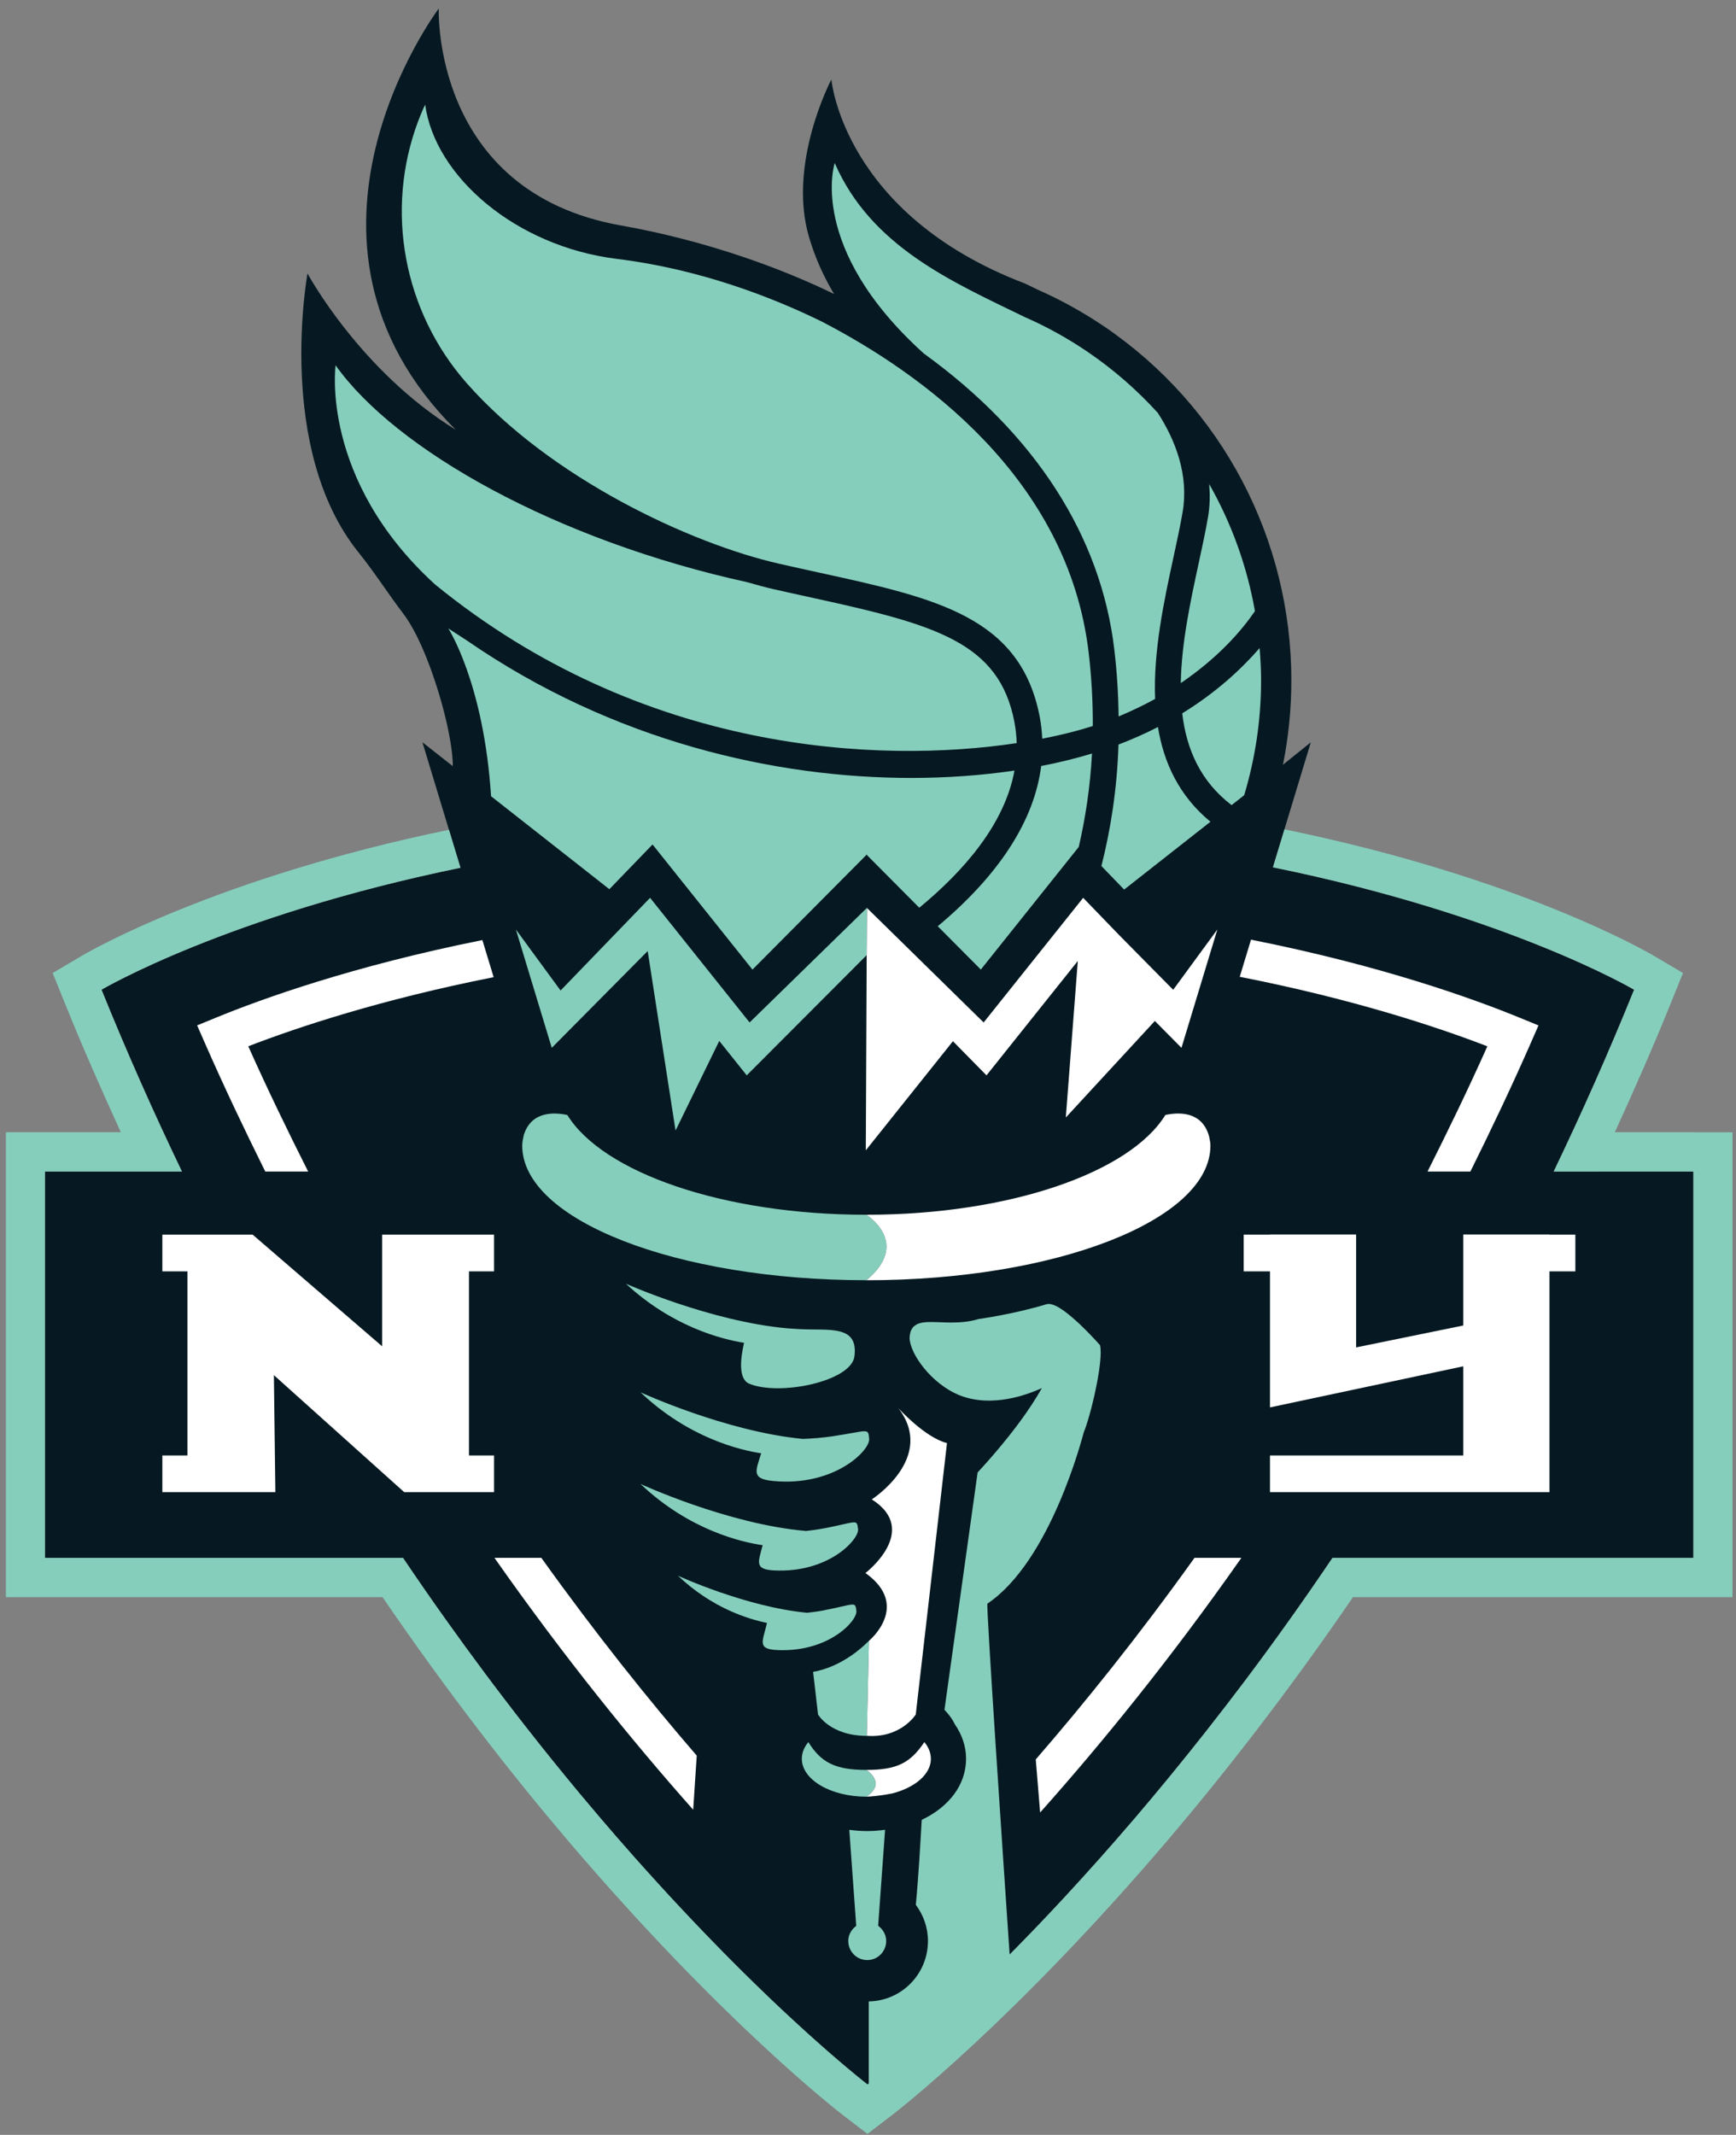 <svg width="183" height="225" viewBox="0 0 183 225" fill="none" xmlns="http://www.w3.org/2000/svg">
<rect x="0" y="0" width="183" height="225" fill="#808080" stroke="none"/>
<g clip-path="url(#clip0_2012_14036)">
<path d="M168.327 123.474H163.779C166.708 117.373 169.551 110.999 172.256 104.31C172.256 104.31 158.968 96.458 134.185 91.41L138.18 78.235L135.243 80.599C135.819 77.725 136.128 74.758 136.128 71.717C136.128 56.757 128.767 42.819 116.43 34.43C114.204 32.918 111.824 31.599 109.347 30.51L108.064 29.888C88.868 22.589 87.639 8.375 87.639 8.375C87.639 8.375 82.987 17.183 85.279 24.973C85.874 26.999 86.739 29.013 87.925 30.989C82.582 28.372 74.591 25.381 65.457 23.763C45.472 20.22 46.253 0.896 46.253 0.896C46.253 0.896 27.891 25.256 48.042 45.296C37.926 39.066 32.416 28.823 32.416 28.823C32.416 28.823 29.004 47.295 37.794 58.223C39.468 60.299 40.897 62.555 42.512 64.678C45.275 68.303 47.787 77.352 47.725 80.743L44.529 78.231L48.474 91.243L48.54 91.457C23.907 96.509 10.7 104.306 10.7 104.306C13.405 110.999 16.249 117.373 19.178 123.47H4.738V164.187H42.474C45.399 168.527 48.304 172.595 51.16 176.421C51.763 177.226 52.361 178.02 52.957 178.801C53.803 179.91 54.641 180.999 55.476 182.064C55.986 182.718 56.496 183.363 57.002 183.997C57.895 185.117 58.78 186.21 59.657 187.279C60.124 187.851 60.592 188.419 61.055 188.975C61.813 189.885 62.562 190.771 63.304 191.639C63.884 192.319 64.463 192.992 65.031 193.645C65.638 194.341 66.237 195.022 66.828 195.691C67.191 196.099 67.551 196.496 67.906 196.896C68.822 197.919 69.726 198.911 70.607 199.864C70.916 200.198 71.222 200.525 71.527 200.851C72.427 201.816 73.308 202.745 74.166 203.636C74.444 203.924 74.722 204.211 74.993 204.491C75.843 205.366 76.666 206.199 77.462 207C77.717 207.253 77.976 207.513 78.223 207.758C78.996 208.524 79.738 209.244 80.453 209.936C80.688 210.165 80.932 210.403 81.163 210.62C81.6 211.036 82.021 211.433 82.431 211.822C82.701 212.075 82.96 212.316 83.223 212.557C83.799 213.094 84.355 213.603 84.881 214.081C85.124 214.303 85.364 214.521 85.599 214.727C86.075 215.151 86.523 215.551 86.944 215.921C87.168 216.119 87.392 216.314 87.601 216.496C87.956 216.804 88.289 217.088 88.598 217.352C88.814 217.535 89.034 217.721 89.228 217.885C89.409 218.036 89.587 218.184 89.745 218.316C89.989 218.519 90.217 218.705 90.41 218.865C90.545 218.974 90.665 219.075 90.777 219.16C90.87 219.234 90.951 219.3 91.024 219.359C91.291 219.569 91.442 219.689 91.442 219.689C91.442 219.689 91.642 219.538 92.01 219.242C92.029 219.226 92.044 219.215 92.067 219.195C92.172 219.114 92.296 219.009 92.427 218.904C92.635 218.733 92.875 218.538 93.149 218.313C93.25 218.231 93.362 218.134 93.47 218.044C93.799 217.768 94.158 217.469 94.56 217.123C94.614 217.076 94.668 217.029 94.722 216.983C95.174 216.594 95.673 216.162 96.206 215.691C96.279 215.629 96.349 215.567 96.422 215.501C96.986 215.003 97.597 214.455 98.242 213.864C98.327 213.786 98.412 213.708 98.497 213.63C99.173 213.012 99.884 212.355 100.642 211.643C100.692 211.596 100.746 211.546 100.796 211.499C102.4 209.986 104.173 208.268 106.094 206.335C106.121 206.308 106.148 206.28 106.175 206.253C107.114 205.304 108.095 204.301 109.1 203.255C109.177 203.173 109.258 203.091 109.336 203.01C110.34 201.96 111.376 200.863 112.438 199.712C112.496 199.646 112.558 199.58 112.616 199.518C114.791 197.161 117.075 194.598 119.451 191.825C119.525 191.736 119.602 191.65 119.675 191.565C120.808 190.239 121.959 188.862 123.126 187.443C123.277 187.26 123.431 187.073 123.582 186.886C124.733 185.479 125.9 184.028 127.079 182.531C127.226 182.344 127.376 182.15 127.523 181.963C128.74 180.408 129.969 178.817 131.213 177.168C134.25 173.131 137.349 168.803 140.464 164.183H178.504V123.466H168.323L168.327 123.474Z" fill="#061922"/>
<path d="M109.757 80.735C109.038 86.468 105.332 92.211 98.853 97.621L103.393 102.186L113.717 89.26C114.409 86.254 114.923 82.983 115.112 79.417C113.466 79.915 111.677 80.362 109.76 80.731L109.757 80.735Z" fill="#86CEBC"/>
<path d="M122.064 76.625C120.777 77.286 119.394 77.904 117.906 78.472C117.755 83.209 117.071 87.459 116.105 91.274L118.501 93.755L127.597 86.608C124.305 83.893 122.678 80.409 122.064 76.629V76.625Z" fill="#86CEBC"/>
<path d="M52.079 130.124V133.994H49.436V153.399H52.079V157.261H42.605L28.872 144.933L29.027 157.261H17.114V153.399H19.757V133.994H17.114V130.124H26.631L40.286 141.896V130.124H52.079Z" fill="white"/>
<path d="M166.066 130.124H163.338V130.109H154.253V139.699L142.955 142.009V130.109H133.875V130.124H131.101V133.994H133.875V148.332L154.253 144V153.399H133.875V157.261H163.338V157.253V153.399V133.994H166.066V130.124Z" fill="white"/>
<path d="M128.327 97.963L123.671 104.321L118.006 98.585L114.181 94.626L114.142 94.677L114.123 94.658V94.7L103.69 107.763L91.383 95.688L91.268 121.238L100.452 109.739L103.992 113.336L113.617 101.28L112.353 117.777L121.739 107.604L124.544 110.435L128.327 97.963Z" fill="white"/>
<path d="M79.018 107.763L68.528 94.626L59.092 104.395L54.382 97.963L58.165 110.435L68.265 100.246L68.281 100.265L71.213 119.154L75.819 109.708L78.717 113.336L91.36 100.666L91.383 95.688L79.018 107.763Z" fill="#86CEBC"/>
<path d="M84.355 140.088C83.872 140.06 83.435 140.033 83.029 140.002C74.915 139.286 65.985 135.3 65.985 135.3C70.858 139.819 76.047 141.141 78.435 141.526C78.052 143.187 77.809 145.349 78.984 145.835C82.144 147.154 89.725 145.606 90.069 142.958C90.506 139.582 87.341 140.251 84.355 140.084V140.088Z" fill="#86CEBC"/>
<path d="M87.724 151.381C86.611 151.544 85.564 151.622 84.618 151.653C76.484 150.871 67.519 146.741 67.519 146.741C72.589 151.56 78.049 152.839 80.24 153.17C79.66 155.056 79.169 155.865 81.503 156.086C87.937 156.701 91.723 152.87 91.623 151.653C91.522 150.436 91.546 150.813 87.724 151.381Z" fill="#86CEBC"/>
<path d="M86.963 161.06C86.248 161.2 85.564 161.294 84.915 161.364L84.946 161.352C76.727 160.652 67.519 156.401 67.519 156.401C72.713 161.336 78.315 162.557 80.394 162.853C79.942 164.638 79.478 165.408 81.615 165.513C87.373 165.797 90.591 162.223 90.452 161.146C90.313 160.065 90.352 160.403 86.967 161.064L86.963 161.06Z" fill="#86CEBC"/>
<path d="M86.983 169.698C86.322 169.826 85.692 169.911 85.089 169.978C78.621 169.371 71.469 166.073 71.469 166.073C75.016 169.445 78.814 170.631 80.85 171.047C80.41 172.995 79.761 173.8 81.917 173.905C87.365 174.17 90.41 170.794 90.275 169.771C90.143 168.749 90.178 169.068 86.975 169.694L86.983 169.698Z" fill="#86CEBC"/>
<path d="M85.715 176.204L86.233 180.699C86.233 180.699 87.512 182.943 91.376 182.951L91.6 172.933C89.08 175.449 86.604 176.06 85.715 176.204Z" fill="#86CEBC"/>
<path d="M91.375 182.951L91.6 172.933C91.6 172.933 96.07 169.243 91.232 165.789C91.232 165.789 97.067 161.309 91.901 158.027C91.901 158.027 98.721 153.64 94.702 148.414C94.702 148.414 97.492 151.509 99.826 152.093L96.534 180.699C96.534 180.699 94.984 183.204 91.375 182.947" fill="white"/>
<path d="M91.326 186.54C88.046 186.54 86.554 185.763 85.213 183.608C84.773 184.137 84.525 184.732 84.525 185.362C84.525 187.571 87.57 189.36 91.326 189.36C93.517 187.913 91.326 186.54 91.326 186.54Z" fill="#86CEBC"/>
<path d="M98.126 185.362C98.126 184.732 97.879 184.137 97.442 183.608C95.985 185.766 94.61 186.54 91.329 186.54C91.329 186.54 93.52 187.913 91.329 189.36C91.491 189.36 91.646 189.336 91.808 189.333C92.314 189.294 93.168 189.2 94.107 189.006C96.476 188.38 98.13 186.988 98.13 185.362H98.126Z" fill="white"/>
<path d="M109.644 191.028C116.055 183.841 123.346 174.905 130.861 164.187H125.919C120.062 172.373 114.374 179.447 109.185 185.432L109.644 191.024V191.028Z" fill="white"/>
<path d="M73.447 185.035C68.351 179.128 62.791 172.19 57.064 164.187H52.122C59.533 174.749 66.728 183.589 73.072 190.736L73.447 185.035Z" fill="white"/>
<path d="M160.251 107.285C155.336 105.263 145.606 101.759 131.874 99.037L130.688 102.949C142.65 105.294 151.541 108.249 156.789 110.275C154.744 114.853 152.627 119.212 150.483 123.474H155C157.159 119.119 159.289 114.662 161.34 109.988L162.179 108.074L160.254 107.285H160.251Z" fill="white"/>
<path d="M52.037 102.988L50.85 99.079C37.246 101.798 27.593 105.27 22.706 107.281L20.781 108.07L21.62 109.984C23.672 114.658 25.8 119.115 27.964 123.474H32.485C30.337 119.212 28.215 114.849 26.172 110.272C31.384 108.257 40.198 105.329 52.037 102.988Z" fill="white"/>
<path d="M91.326 128.028C76.221 128.028 63.54 123.568 59.807 117.517C58.467 117.221 56.009 117.077 55.217 119.621C55.144 119.99 55.051 120.363 55.051 120.741C55.051 128.577 71.291 134.927 91.326 134.927C96.082 130.984 91.333 128.032 91.326 128.024V128.028Z" fill="#86CEBC"/>
<path d="M127.6 120.74C127.6 120.414 127.515 120.095 127.457 119.772C126.723 117.085 124.223 117.213 122.847 117.513C119.122 123.568 106.433 128.028 91.325 128.028C91.333 128.032 96.082 130.988 91.325 134.931C111.36 134.931 127.596 128.577 127.596 120.744L127.6 120.74Z" fill="white"/>
<path d="M178.508 119.333H170.224C172.221 114.973 174.188 110.524 176.07 105.869L177.411 102.552L174.346 100.74C173.527 100.258 160.069 92.468 135.402 87.409L134.188 91.41C158.972 96.458 172.26 104.31 172.26 104.31C169.555 111.003 166.711 117.376 163.782 123.474H178.508V164.191H140.467C137.349 168.811 134.254 173.135 131.217 177.176C129.977 178.825 128.748 180.419 127.527 181.971C127.38 182.161 127.229 182.352 127.083 182.539C125.904 184.036 124.737 185.486 123.586 186.894C123.431 187.081 123.28 187.268 123.13 187.45C121.963 188.87 120.811 190.246 119.679 191.573C119.602 191.662 119.529 191.748 119.455 191.833C117.083 194.606 114.795 197.169 112.62 199.525C112.562 199.591 112.5 199.658 112.442 199.72C111.379 200.871 110.344 201.968 109.339 203.018C109.262 203.099 109.181 203.181 109.104 203.263C108.184 204.223 107.295 205.129 106.43 206.004C105.788 196.562 103.934 169.118 104.088 169.013C110.773 164.51 114.092 151.478 114.258 150.914C114.826 149.631 116.02 144.867 116.028 142.557C116.028 142.281 116.012 142.036 115.974 141.83L115.962 141.779L115.931 141.74C115.931 141.74 114.988 140.675 113.864 139.601C112.72 138.544 111.449 137.455 110.549 137.428C110.471 137.428 110.383 137.439 110.305 137.463C106.75 138.536 103.215 139.006 103.207 139.01H103.18L103.172 139.018C102.179 139.318 101.198 139.388 100.294 139.388C99.505 139.388 98.767 139.333 98.134 139.333C97.516 139.333 96.99 139.38 96.573 139.621C96.152 139.862 95.908 140.309 95.889 140.966C95.889 140.982 95.885 141.001 95.885 141.021C95.916 142.65 98.13 145.808 101.101 147.033C102.145 147.457 103.219 147.616 104.25 147.616C106.658 147.616 108.829 146.757 109.83 146.294C108.528 148.616 106.708 150.98 105.155 152.812C104.335 153.788 103.597 154.609 103.056 155.188L99.56 180.205C99.919 180.571 100.336 181.08 100.661 181.738C101.418 182.838 101.839 184.071 101.839 185.354C101.839 188.135 100.008 190.453 97.168 191.802L97.141 192.16C97.044 193.949 96.816 197.896 96.542 200.758C97.334 201.824 97.821 203.134 97.821 204.565C97.821 208.058 95.035 210.881 91.581 210.939V219.592C91.503 219.65 91.453 219.693 91.453 219.693C91.453 219.693 91.299 219.576 91.036 219.363C90.962 219.304 90.881 219.238 90.788 219.164C90.68 219.075 90.557 218.978 90.421 218.869C90.228 218.713 90 218.526 89.757 218.32C89.598 218.188 89.421 218.04 89.239 217.889C89.046 217.725 88.829 217.543 88.609 217.356C88.3 217.091 87.968 216.808 87.612 216.5C87.404 216.318 87.18 216.123 86.955 215.925C86.534 215.555 86.082 215.155 85.611 214.731C85.379 214.521 85.139 214.307 84.892 214.085C84.367 213.611 83.814 213.098 83.234 212.561C82.975 212.32 82.713 212.079 82.442 211.826C82.029 211.437 81.608 211.04 81.175 210.624C80.947 210.406 80.7 210.165 80.464 209.94C79.745 209.248 79.007 208.528 78.234 207.762C77.987 207.517 77.728 207.256 77.473 207.004C76.673 206.206 75.85 205.37 75.004 204.495C74.73 204.215 74.456 203.928 74.177 203.64C73.32 202.749 72.439 201.82 71.538 200.855C71.233 200.529 70.928 200.202 70.619 199.868C69.738 198.915 68.833 197.923 67.918 196.9C67.558 196.5 67.203 196.103 66.84 195.695C66.245 195.026 65.65 194.345 65.043 193.649C64.475 192.996 63.895 192.319 63.316 191.643C62.574 190.775 61.828 189.889 61.067 188.979C60.603 188.423 60.136 187.855 59.668 187.283C58.791 186.214 57.906 185.121 57.014 184.001C56.507 183.363 55.997 182.718 55.487 182.068C54.653 181.003 53.814 179.918 52.968 178.805C52.369 178.024 51.774 177.23 51.171 176.425C48.316 172.599 45.41 168.531 42.485 164.191H4.738V123.474H19.178C16.249 117.373 13.405 110.999 10.7 104.31C10.7 104.31 23.907 96.509 48.54 91.457L47.327 87.455C22.81 92.519 9.433 100.258 8.618 100.74L5.553 102.552L6.894 105.869C8.776 110.524 10.743 114.977 12.74 119.333H0.623V168.329H40.325C47.288 178.518 53.957 187.03 59.703 193.793C76.067 213.055 88.435 222.594 88.953 222.995L91.441 224.9L93.93 222.999C94.448 222.602 106.835 213.063 123.222 193.797C128.972 187.034 135.649 178.521 142.62 168.333H182.627V119.336H178.512L178.508 119.333Z" fill="#86CEBC"/>
<path d="M107.172 78.32C107.153 77.597 107.075 76.862 106.936 76.115C105.34 67.684 98.582 65.833 85.773 63.033C84.413 62.734 82.999 62.426 81.546 62.096C80.688 61.901 79.749 61.645 78.772 61.361C58.56 56.924 41.701 47.408 35.376 38.502C35.376 38.502 33.711 50.523 45.867 61.602C67.729 79.436 92.694 80.498 107.172 78.32Z" fill="#86CEBC"/>
<path d="M86.349 60.35C98.686 63.045 107.604 64.993 109.613 75.602C109.756 76.353 109.83 77.103 109.868 77.854C111.951 77.449 113.748 76.987 115.197 76.516C115.208 74.062 115.077 71.495 114.764 68.808C112.604 50.332 97.048 39.295 86.638 33.898C81.379 31.315 73.748 28.36 65.054 27.29C54.343 25.972 45.843 18.579 44.819 11.027C44.819 11.027 44.506 11.645 44.092 12.738C40.53 22.177 42.547 32.836 49.204 40.388C58.03 50.398 72.748 57.278 82.145 59.416C83.59 59.747 84.996 60.054 86.349 60.35Z" fill="#86CEBC"/>
<path d="M114.633 37.071C112.55 35.655 110.332 34.426 108.002 33.407C100.351 29.686 91.828 25.995 87.991 17.183C87.991 17.183 85.039 26.108 97.384 37.258C109.123 45.743 116.07 56.511 117.469 68.489C117.755 70.924 117.89 73.257 117.921 75.505C119.3 74.933 120.583 74.315 121.765 73.661C121.565 68.618 122.712 63.301 123.697 58.748C124.065 57.052 124.412 55.446 124.66 53.999C125.34 50.032 123.894 46.381 122.055 43.523C119.845 41.092 117.357 38.922 114.633 37.071Z" fill="#86CEBC"/>
<path d="M127.349 54.47C127.091 55.975 126.739 57.608 126.364 59.335C125.495 63.36 124.536 67.797 124.475 71.993C128.47 69.267 130.877 66.467 132.288 64.41C131.445 59.611 129.788 55.096 127.465 51.013C127.558 52.125 127.554 53.272 127.349 54.474V54.47Z" fill="#86CEBC"/>
<path d="M132.782 68.303C130.858 70.519 128.207 72.981 124.625 75.182C125.065 78.954 126.545 82.349 129.826 84.854L131.155 83.811C132.303 79.981 132.936 75.925 132.936 71.717C132.936 70.566 132.875 69.434 132.782 68.306V68.303Z" fill="#86CEBC"/>
<path d="M68.791 89.007L79.32 102.19L91.325 90.111V90.053L91.352 90.08L91.379 90.053V90.111L96.905 95.669C101.572 91.823 105.912 86.872 106.94 81.214C103.589 81.707 99.93 81.991 96.051 81.991C81.835 81.991 64.718 78.2 49.22 67.509L47.261 66.237C47.261 66.237 50.997 71.989 51.766 83.92L64.235 93.716L68.787 89.003L68.791 89.007Z" fill="#86CEBC"/>
<path d="M92.57 202.975L93.3 192.852C92.678 192.93 92.044 192.984 91.384 192.984C90.723 192.984 90.132 192.93 89.529 192.856L90.259 202.975C89.765 203.34 89.421 203.904 89.421 204.569C89.421 205.678 90.314 206.58 91.419 206.58C92.524 206.58 93.416 205.681 93.416 204.569C93.416 203.904 93.072 203.34 92.578 202.975H92.57Z" fill="#86CEBC"/>
</g>
<defs>
<clipPath id="clip0_2012_14036">
<rect width="182" height="224" fill="white" transform="translate(0.623 0.896)"/>
</clipPath>
</defs>
</svg>
